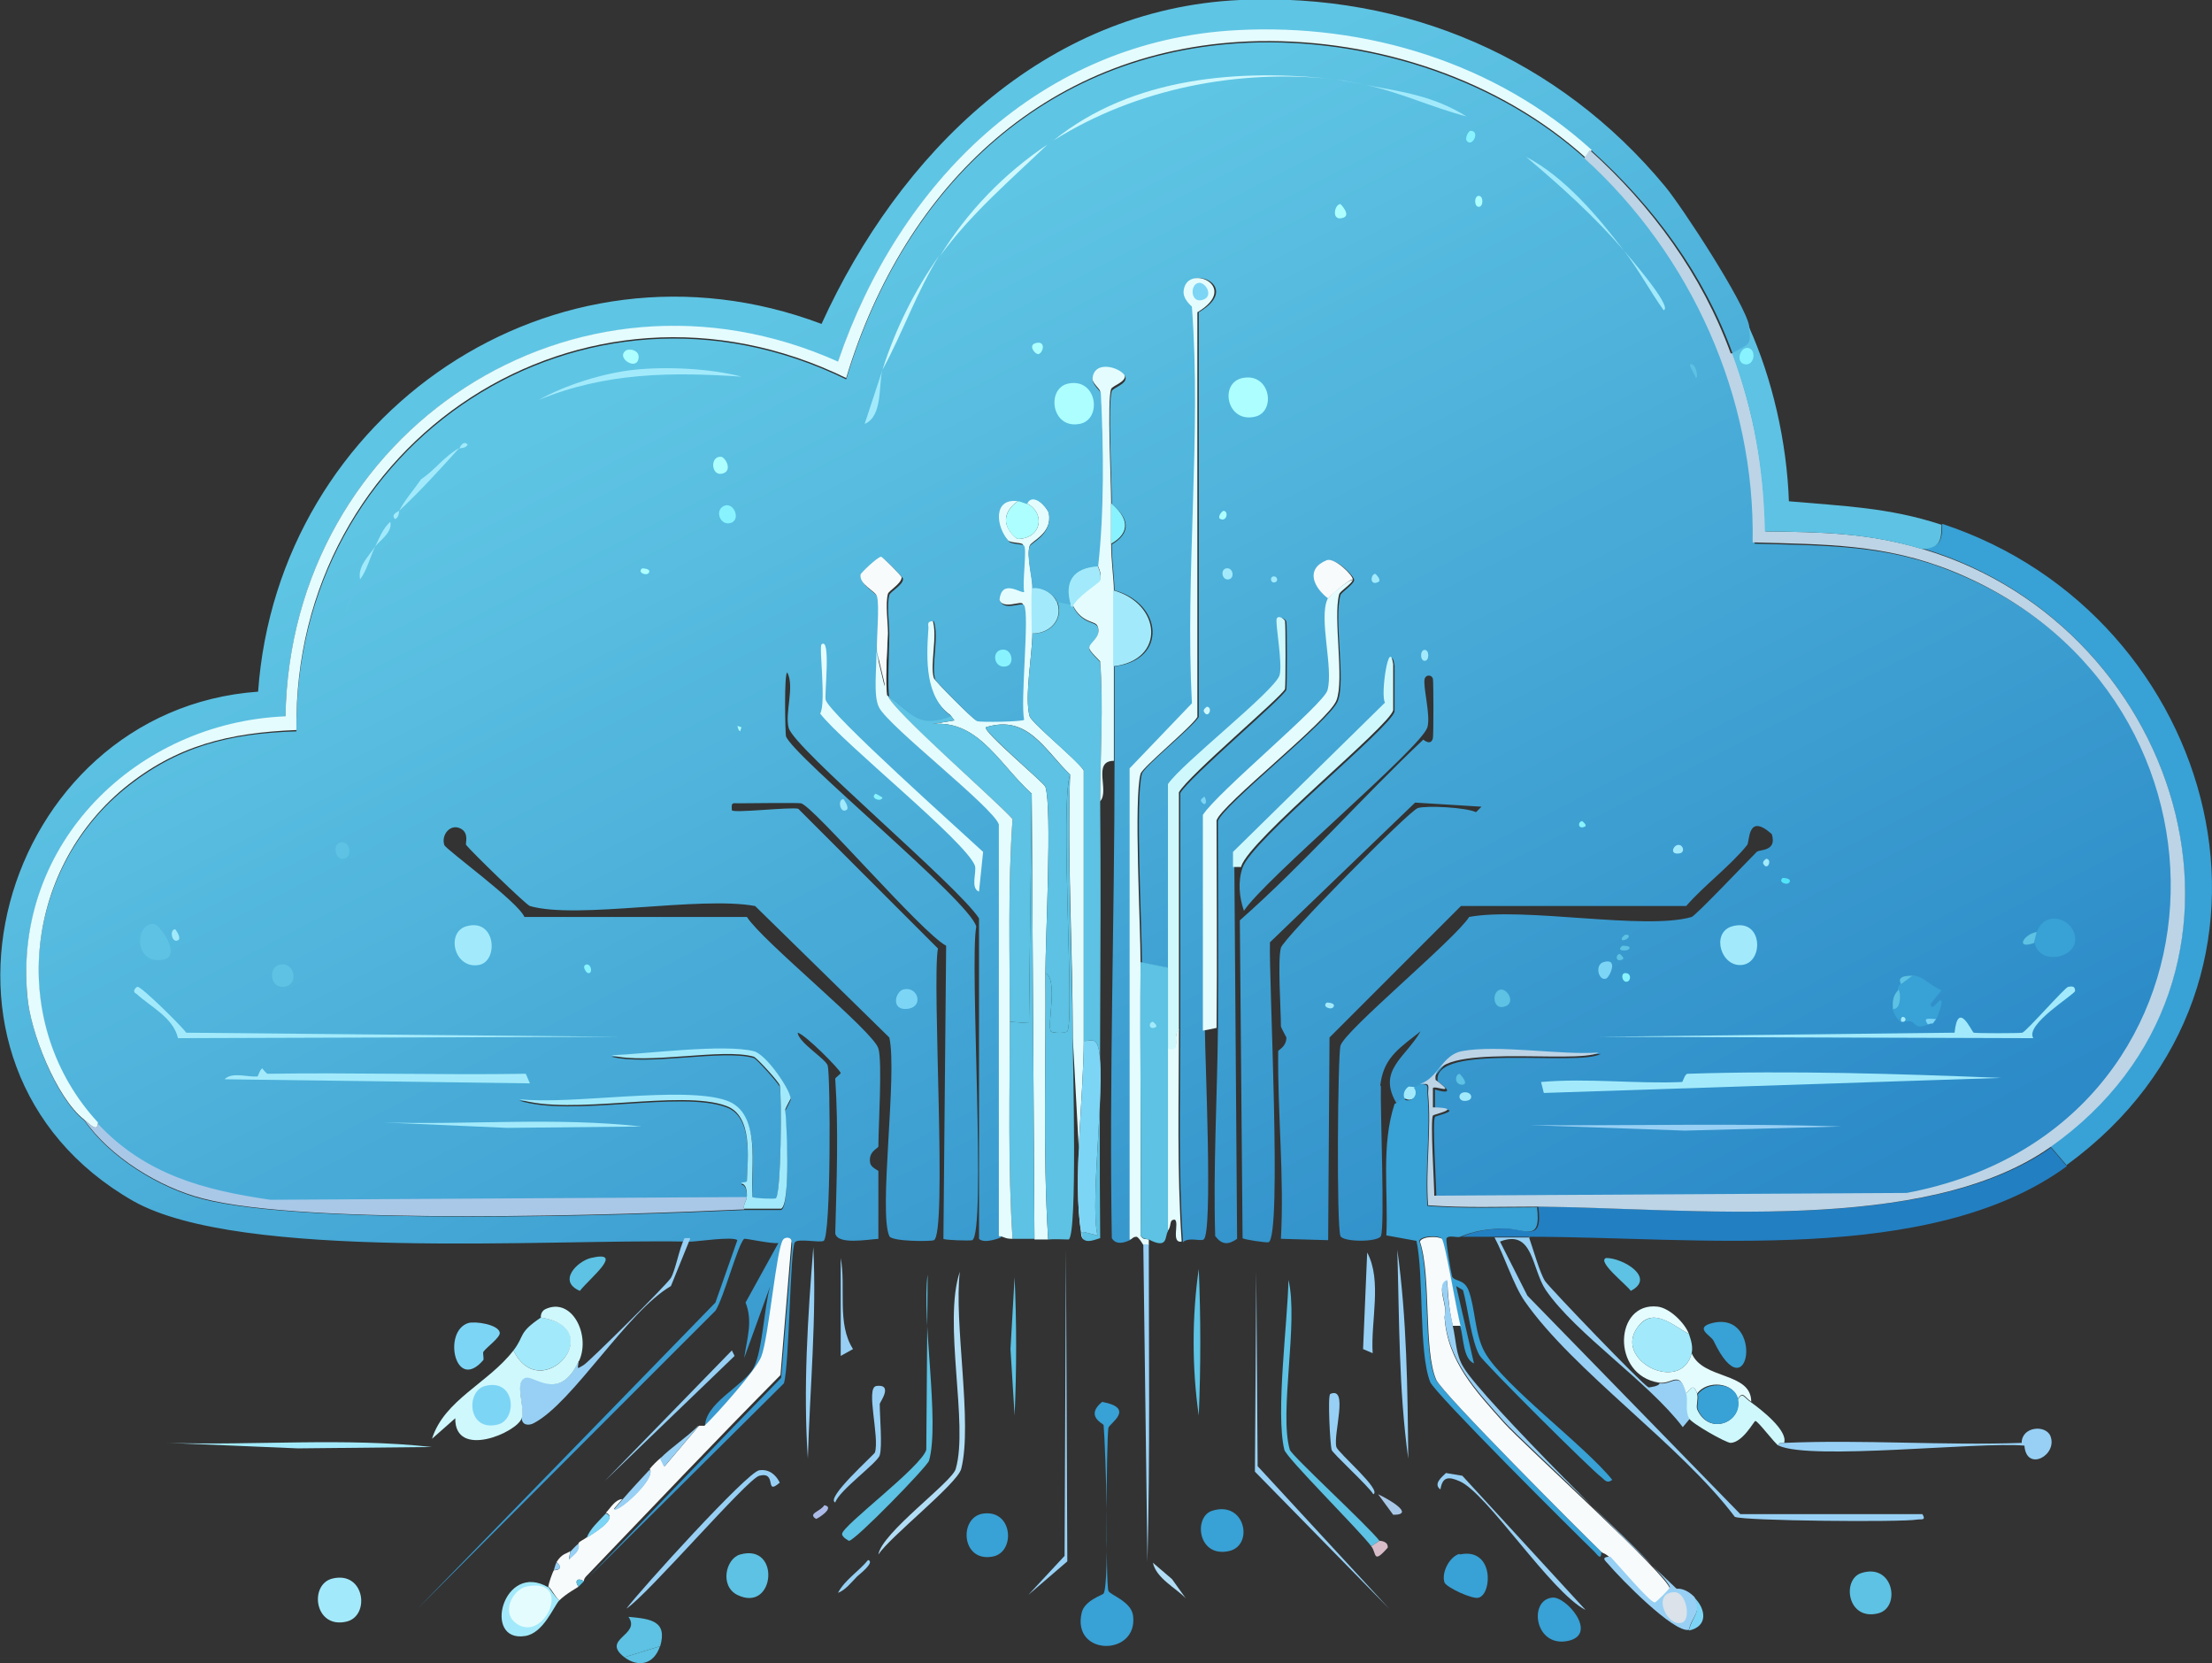 <?xml version="1.0" encoding="UTF-8"?><svg id="Layer_1" xmlns="http://www.w3.org/2000/svg" xmlns:xlink="http://www.w3.org/1999/xlink" viewBox="0 0 32.31 24.29"><rect x="0" y="0" width="32.31" height="24.29" fill="#333333" stroke="none"/><defs><style>.cls-1{fill:#227fc2;}.cls-2{fill:#5dc2e3;}.cls-3{fill:#adffff;}.cls-4{fill:#7dd5f6;}.cls-5{fill:url(#linear-gradient);}.cls-6{fill:#52e4f8;}.cls-7{fill:#d8bdc8;}.cls-8{fill:#f8fbfc;}.cls-9{fill:#a9c8e8;}.cls-10{fill:#38a1d5;}.cls-11{fill:#acbae8;}.cls-12{fill:#bcd4e6;}.cls-13{fill:#e5fcfe;}.cls-14{fill:#b2def5;}.cls-15{fill:#a2eafb;}.cls-16{fill:#dbe2e9;}.cls-17{fill:#cff8fd;}.cls-18{fill:#97d0f4;}.cls-19{fill:#88f3ff;}</style><linearGradient id="linear-gradient" x1="11.26" y1="4.54" x2="19.86" y2="21.22" gradientUnits="userSpaceOnUse"><stop offset="0" stop-color="#5fc5e4"/><stop offset="1" stop-color="#2b8ac7"/></linearGradient></defs><g id="Generative_Object"><path class="cls-10" d="M30.19,17.02l-.24-.28c3.5-2.47,1.98-7.58-1.86-8.73.24-.02.28-.1.28-.36,4.05,1.33,5.51,6.67,1.82,9.36Z"/><path class="cls-1" d="M29.95,16.75l.24.28c-2,1.46-5.42,1.03-7.85,1.03h-.99c.2-.09.4-.11.58-.12.35-.02.61.24.54-.32,2.22.02,5.67.42,7.5-.87Z"/><path class="cls-13" d="M14.88,7.31c-.24.16-.25.38-.02.56.35,0,.42-.37.14-.52.09-.19.3.07.32.14.06.3-.26.41-.28.48-.05.15.05.48.04.61-.01.24,0,.44,0,.67,0,.3-.12.94-.04,1.21.03.1.7.64.79.79,0,1.32,0,2.63,0,3.95,0,.77-.16,2.06-.04,2.78,0,.04,0,.09.04.12l-.16-2.94c0-1.28-.08-2.57-.04-3.85-.38-.37-.62-.88-1.23-.69-.05.06.85.81.87.87.1.31,0,2.23,0,2.72.01,1.29-.04,2.59.04,3.89-.07,0-.11,0-.2,0l-.04-6.51c-.51-.46-.82-1.18-1.61-.99l.48-.08-.06-.08c-.39-.28-.37-.82-.34-1.27,0-.06-.04-.11.08-.12.08.23-.04.65.02.85.01.04.57.6.61.61.06.02.67,0,.69-.02-.06-.26.08-1.53,0-1.67-.03-.06-.29.1-.36-.08.03-.33.33-.07.36-.12-.03-.12.04-.62,0-.67-.02-.03-.18-.02-.22-.06-.2-.22-.24-.66.14-.59Z"/><path class="cls-2" d="M15.63,8.81c.02.05.04.04.04.04.14.27.32.22.36.3.07.15-.12.24-.12.32,0,.05.16.19.16.2.05.64,0,1.39,0,2.04.02,2.12-.02,4.24,0,6.37-.07.02-.18.07-.24.02-.03-.02-.03-.08-.04-.12l.24.06c-.12-.52.15-2.41,0-2.78-.05-.11-.12-.05-.2-.06,0-1.31,0-2.63,0-3.95-.1-.15-.76-.69-.79-.79-.08-.27.04-.91.04-1.21.26.01.47-.21.36-.48l.2.04Z"/><path class="cls-2" d="M15.67,15.16c0,.36.07,2.87-.06,2.94-.1,0-.2-.01-.3,0-.08-1.29-.03-2.59-.04-3.89.19.09.02.76.08.85.02.03.21.03.24,0,.11-.16-.11-3.29.04-3.75-.04,1.28.03,2.57.04,3.85Z"/><path class="cls-2" d="M15.11,18.09c-.1,0-.21,0-.32,0-.07-1.05-.04-2.12-.04-3.17l.28.02.04-3.35.04,6.51Z"/><path class="cls-13" d="M16.23,7.35c0,.2,0,.39,0,.59,0,.25.04.53.04.67,0,.4,0,.71,0,1.11,0,.46,0,.93,0,1.39-.32,0-.06.44-.2.59,0-.66.05-1.4,0-2.04,0-.01-.16-.15-.16-.2,0-.08.19-.16.12-.32-.03-.08-.22-.03-.36-.3.04-.12.38-.35.4-.38.03-.09-.04-.2-.04-.22.09-.79.08-1.72.04-2.52,0-.05-.14-.13-.12-.24.04-.27.45-.13.48,0,.02.1-.18.15-.2.2-.06.17,0,1.35,0,1.65Z"/><path class="cls-13" d="M17.26,18.13c-.16.03-.03-.28-.1-.32-.09,0-.04.08-.1.16v-2.66c.21.04.05-.18.16-.28,0,1.03-.03,2.07.04,3.09Z"/><path class="cls-2" d="M13.88,10.44l.06.08-.48.08c.79-.19,1.1.53,1.61.99l-.04,3.35-.28-.02c0-.98-.03-1.97.04-2.96-.24-.27-1.77-1.59-1.82-1.8.36.25.41.46.91.28Z"/><path class="cls-9" d="M1.43,16.39c.68.74,1.55.97,2.52,1.11l6.96-.04c0,.08-.06.12-.04.2-1.75.08-6.4.24-7.91-.16-.63-.16-1.36-.61-1.73-1.15.06.04.2.21.2.04Z"/><path class="cls-15" d="M16.26,9.73c0-.4,0-.71,0-1.11.7.19.78,1.02,0,1.11Z"/><path class="cls-15" d="M15.43,8.77c.12.27-.1.49-.36.48,0-.24-.01-.43,0-.67.14-.02.3.07.36.2Z"/><path class="cls-3" d="M15,7.35c.28.15.21.52-.14.52-.23-.17-.22-.4.02-.56.01,0,.11.04.12.04Z"/><path class="cls-15" d="M16.03,8.26s.07.13.04.22c-.01.03-.36.25-.4.38,0,0-.02.02-.04-.04-.1-.33.04-.53.4-.56Z"/><path class="cls-5" d="M25.55,4.77c.06.3.01.25-.24.4-.42-1.16-1.15-2.15-2.06-2.97-1.4-1.26-3.29-1.84-5.18-1.75-2.87.15-4.94,2.23-5.83,4.84-3.85-1.72-8,1-8.07,5.18-2.17.09-3.97,1.84-3.77,4.09.05.52.42,1.48.83,1.8.37.54,1.1.99,1.73,1.15,1.51.39,6.16.24,7.91.16.18,0,.36,0,.54,0,.14-.06.07-1.26.06-1.45,0,0,.08-.15.08-.16-.01-.17-.36-.65-.54-.69-.45-.11-1.58.04-2.08.06.53.14,1.62-.11,2.08.02.04.01.36.37.38.42.03.13.02,1.61-.06,1.65-.03.01-.32,0-.34-.02-.02-.42.14-1.23-.38-1.41-.64-.22-2.29.07-3.03-.02.76.25,2.37-.15,3.03.1.39.14.31.77.3,1.09,0,.03-.08,0-.08.04,0,0,.08-.01.08.18l-6.96.04c-.97-.14-1.83-.37-2.52-1.11-1.31-1.41-1.1-3.66.38-4.88.77-.63,1.54-.82,2.52-.85-.05-4.22,4.18-7.02,8.03-5.14.84-2.82,2.97-4.86,6.03-4.92,1.72-.03,3.51.56,4.78,1.71,1.56,1.41,2.5,3.49,2.46,5.61,1.05.03,1.93.01,2.92.42,4.48,1.82,4.21,8.16-.67,9.08l-6.9.04c0-.17-.06-1.1-.02-1.17.01-.02.47-.11,0-.12v-.28s.37.12.04-.12c-.09-.57,2.06-.21,2.38-.4-.57.04-1.48-.12-2-.02-.3.06-.35.38-.61.48-.02,0-.07.03-.08.04-.01.01-.08-.01-.1,0-.09.07-.05.15-.06.16-.01.01-.09.07-.12.08-.31-.5.12-.68.34-1.07-.29.23-.52.37-.58.73-.02.12,0,.03,0,.08-.01.32.06,2.06,0,2.18-.04.09-.55.09-.59,0-.06-.13-.04-2.64,0-2.78.06-.22,1.67-1.55,1.88-1.88.8-.15,2.57.2,3.25,0,.06-.02.82-.82.95-.95.04-.04.3,0,.22-.26-.36-.32-.32.11-.36.16-.25.31-.63.59-.89.89h-3.29l-1.92,1.92-.02,2.96-.69-.02c.05-.91-.05-1.83-.04-2.74,0-.02.12-.06.12-.2,0,0-.08-.15-.08-.16,0-.25-.05-.97,0-1.15.04-.14,1.87-2,2-2.04s.7-.01.85.06l.08-.08-.97-.06-2.12,2.04c-.02.49.18,4.29-.02,4.38-.03.01-.37-.04-.38-.06l-.04-4.64c.94-.83,1.77-1.78,2.68-2.64,0,0,.11.1.14-.02.01-.04.01-.83,0-.87-.02-.06-.1-.06-.12,0-.03.11.09.53.04.71-.09.3-2.38,2.22-2.68,2.68-.07-.2-.09-.43-.02-.63.13-.4,2.17-2.05,2.22-2.28,0-.03,0-.64,0-.67-.06-.41-.19.45-.12.56l-2.22,2.18v.22l.04,5.41c-.13.09-.22.09-.32-.04-.03-1.01.03-2.03.04-3.03s0-2.02,0-3.03c.07-.23,1.63-1.46,1.75-1.75.12-.3-.06-1.2.04-1.55.01-.04.2-.16.2-.22s-.26-.32-.38-.28c-.32.12-.19.39.02.56-.13.28.09,1.01,0,1.33-.06.22-1.61,1.5-1.82,1.82,0,1.05,0,2.1,0,3.15,0,.38.12,2.98-.02,3.05-.05.03-.22-.04-.3.04-.07-1.03-.04-2.06-.04-3.09,0-1.16,0-2.31,0-3.47.14-.24,1.52-1.4,1.55-1.51.01-.05.01-.94,0-.99,0-.03-.09-.09-.12-.04-.03.05.09.67.04.83-.07.22-1.42,1.29-1.63,1.59,0,.89,0,1.79,0,2.68l-.4-.08c0-.53-.1-2.4,0-2.76.03-.11.73-.67.83-.83v-5.91c.65-.38-.15-.72-.2-.32-.02.12.12.22.12.24.14,1.87-.1,3.9,0,5.79l-.91.95v6.88s-.2.12-.28-.02c-.04-2.32.04-4.64.04-6.96,0-.46,0-.93,0-1.39.78-.09.7-.92,0-1.11,0-.14-.04-.43-.04-.67.3-.18.24-.39,0-.59,0-.29-.06-1.48,0-1.65.02-.05.22-.1.2-.2-.03-.13-.44-.27-.48,0-.02.11.12.19.12.24.04.8.05,1.72-.04,2.52-.36.02-.5.22-.4.56l-.2-.04c-.05-.12-.22-.22-.36-.2,0-.13-.09-.47-.04-.61.02-.06.33-.17.28-.48-.01-.07-.23-.33-.32-.14,0,0-.11-.04-.12-.04-.38-.06-.34.37-.14.59.04.04.2.03.22.06.04.06-.03.56,0,.67-.02.05-.33-.21-.36.12.06.18.33.02.36.08.08.14-.06,1.41,0,1.67-.02.03-.64.04-.69.02-.04-.01-.6-.57-.61-.61-.06-.2.06-.62-.02-.85-.12,0-.07.06-.08.12-.03.45-.05.99.34,1.27-.5.18-.56-.03-.91-.28-.03-.13,0-.73,0-.91,0-.16-.04-.43,0-.58.01-.05.21-.15.2-.24,0-.02-.28-.3-.3-.3-.05,0-.29.24-.3.26-.03.14.21.24.24.32.04.15-.01.61,0,.81.01.21-.05.64.04.81.14.28,1.68,1.47,1.75,1.71v6.01s-.24.1-.32.02v-4.68c-.31-.48-2.69-2.47-2.78-2.78-.06-.22.09-.6-.02-.81-.05,0-.03.89-.02.93.1.29,2.69,2.41,2.78,2.78-.1.51.15,4.49-.06,4.58-.03.01-.4,0-.42-.02l.04-4.28c-.36-.19-1.94-2.04-2.12-2.08-.04-.01-.84,0-.91,0-.09,0-.11-.02-.1.1,0,.05.86-.05.97-.02l2.04,2.04c-.09.48.14,4.18-.06,4.26-.05.02-.62.02-.65-.06-.16-.35.12-2.37,0-2.9l-1.96-1.92c-.81-.15-2.6.2-3.29,0-.06-.02-.86-.8-.93-.89-.02-.02.05-.17-.08-.24-.15-.08-.29.09-.24.24.03.07,1.08.83,1.17,1.05h3.25c.23.36,1.85,1.67,1.92,1.92.06.19,0,1.14,0,1.43,0,.03-.15.07-.12.24.01.07.12.11.12.12,0,.33,0,.66,0,.99-.16.01-.6.09-.63-.08.02-.75.05-1.51,0-2.26,0-.01.08-.07.08-.08,0-.04-.52-.57-.63-.59.02.15.41.38.44.48.04.14.05,2.5-.06,2.56-.06.03-.37-.04-.42.02-.07.1-.08,1.8-.16,2.06l-2.86,2.84c.94-.97,1.87-1.95,2.82-2.92l.16-1.94c.01-.08-.09-.08-.12-.04-.09.12-.21,1.42-.32,1.71-.07.19-.66.85-.83,1.01-.04-.36.58-.63.71-.89s.15-.88.24-1.19l-.38,1.05c.04-.29.13-.53.02-.81l.48-.87c-.08.02-.48-.07-.5-.06-.09.07-.3.87-.42,1.05l-4.36,4.36,4.36-4.48.32-.91c-.05-.06-.6.02-.67.02-.03,0-.06,0-.08,0-2.01-.04-6.5.29-8.07-.59C-1.52,15.56,0,10.37,3.77,10.1c.29-4.06,4.33-6.84,8.23-5.37C13.13,2.25,15.25.13,18.11,0c2.43-.11,4.66.85,6.21,2.72.25.3,1.17,1.71,1.23,2.04Z"/><path class="cls-13" d="M12.97,10.16c.06.21,1.58,1.53,1.82,1.8-.07.98-.04,1.97-.04,2.96,0,1.06-.03,2.12.04,3.17-.12,0-.11-.03-.2-.04v-6.01c-.07-.24-1.61-1.43-1.75-1.71-.09-.17-.03-.6-.04-.81l.12.5.04-.77c0,.18-.03.78,0,.91Z"/><path class="cls-13" d="M19.76,8.46c0,.06-.19.17-.2.22-.09.35.08,1.25-.04,1.55s-1.68,1.52-1.75,1.75c0,1.01.01,2.02,0,3.03l-.2.04c0-1.05,0-2.1,0-3.15.21-.33,1.76-1.61,1.82-1.82.09-.32-.13-1.05,0-1.33,0-.02.29-.28.36-.28Z"/><path class="cls-17" d="M18.13,12.66h-.12v-.22l2.22-2.18c-.07-.11.06-.97.12-.56,0,.03,0,.64,0,.67-.05.23-2.09,1.88-2.22,2.28Z"/><path class="cls-13" d="M23.25,2.19l-.08.12c-1.27-1.15-3.06-1.74-4.78-1.71-3.06.06-5.18,2.1-6.03,4.92-3.85-1.88-8.09.92-8.03,5.14-.98.04-1.75.22-2.52.85-1.47,1.22-1.69,3.46-.38,4.88,0,.17-.14,0-.2-.04-.41-.32-.79-1.29-.83-1.8-.21-2.24,1.6-4,3.77-4.09.07-4.17,4.23-6.9,8.07-5.18.89-2.61,2.96-4.69,5.83-4.84,1.89-.1,3.78.48,5.18,1.75Z"/><path class="cls-12" d="M25.31,5.16c.31.86.46,1.68.48,2.6.82.01,1.5.02,2.3.26,3.85,1.14,5.36,6.26,1.86,8.73-1.83,1.29-5.28.89-7.5.87-.53,0-1.06.02-1.59-.02-.04-.53.05-1.11,0-1.63,0-.11.04-.16-.12-.14.27-.09.32-.42.61-.48.53-.1,1.44.06,2,.02-.32.18-2.47-.17-2.38.4.33.24-.02.07-.04.12v.28c.47.01.01.1,0,.12-.04.07.02,1,.02,1.17l6.9-.04c4.89-.92,5.15-7.26.67-9.08-.99-.4-1.87-.39-2.92-.42.04-2.12-.9-4.2-2.46-5.61l.08-.12c.91.82,1.64,1.82,2.06,2.97Z"/><path class="cls-17" d="M17.22,15.04c-.11.1.06.32-.16.28,0-.4,0-.79,0-1.19,0-.89,0-1.79,0-2.68.2-.3,1.56-1.36,1.63-1.59.05-.17-.07-.78-.04-.83.03-.05.11.01.12.04.01.05.01.94,0,.99-.03.1-1.41,1.26-1.55,1.51,0,1.16,0,2.31,0,3.47Z"/><path class="cls-15" d="M10.87,17.66c-.02-.08.04-.12.04-.2,0-.19-.08-.17-.08-.18,0-.03.08,0,.08-.04.01-.32.09-.95-.3-1.09-.66-.25-2.28.15-3.03-.1.74.09,2.4-.2,3.03.02.52.18.35.98.38,1.41.02.02.31.03.34.02.08-.03.09-1.51.06-1.65-.01-.05-.34-.41-.38-.42-.46-.13-1.55.12-2.08-.02.5-.02,1.64-.17,2.08-.06.17.04.52.53.54.69,0,0-.08.15-.08.16.02.19.08,1.38-.06,1.45-.18,0-.36,0-.54,0Z"/><path class="cls-15" d="M24.65,15.68c1.52-.05,3.06,0,4.58.06l-6.68.22-.04-.16c.68-.06,1.39.03,2.06,0,.01,0,.04-.12.08-.12Z"/><path class="cls-13" d="M12,9.41c.14-.12.04.74.06.81.06.21,2,1.94,2.3,2.22l-.06.58c-.13-.05-.03-.29-.06-.38-.14-.36-1.93-1.79-2.26-2.22.09-.15-.02-.98.02-1.01Z"/><path class="cls-15" d="M30.21,14.41c.06-.01.1-.01.1.06,0,.05-.74.49-.61.69l-6.37-.02,5.22-.06c.05-.49.25-.01.28,0,.03.01.68.01.71,0,.06-.02.62-.66.67-.67Z"/><path class="cls-15" d="M2.01,14.41c.06,0,.64.57.71.67l6.33.06-6.45.02c-.07-.3-.39-.45-.61-.65-.07-.03,0-.1.02-.1Z"/><path class="cls-15" d="M3.83,15.6s.06.08.08.08c1.25-.02,2.51.02,3.77,0l.06.14-4.46-.06c.11-.11.33-.03.48-.04.01,0,.04-.12.08-.12Z"/><path class="cls-18" d="M22.35,16.43c1.51.01,3.03-.03,4.54.02l-2.28.06-2.26-.08Z"/><path class="cls-10" d="M28.28,14.88c-.1,0-.2-.03-.12.08-.25.1-.13-.09-.36-.04.08-.05-.07-.13-.04,0-.05-.03-.12-.16-.12-.2.1.03.13-.2.08-.28,0-.03.03-.06.04-.08l.16-.12c.18.01.25.14.44.22l-.16.2c.02.14.13-.11.16-.04.01.04-.05.22-.08.26Z"/><path class="cls-8" d="M12.97,9.25l-.04.77-.12-.5c-.01-.2.04-.67,0-.81-.02-.08-.26-.17-.24-.32,0-.02.25-.26.3-.26.02,0,.3.28.3.3,0,.09-.18.19-.2.24-.04.15,0,.41,0,.58Z"/><path class="cls-15" d="M5.58,16.39c1.26.04,2.53-.08,3.79.06l-1.96.02-1.82-.08Z"/><path class="cls-3" d="M15.61,5.6c.42-.08.49.53.16.59-.42.08-.49-.53-.16-.59Z"/><path class="cls-3" d="M18.15,5.52c.4-.08.49.47.2.56-.43.12-.55-.49-.2-.56Z"/><path class="cls-10" d="M29.71,13.77s.03-.15.04-.16c.14-.37.6-.16.56.14-.04.26-.53.33-.59.02Z"/><path class="cls-17" d="M19.52,1.16c-1.42-.16-2.92.13-4.13.89,1.15-.93,2.72-1.05,4.13-.89Z"/><path class="cls-15" d="M6.8,13.53c.44-.14.49.5.2.56-.36.07-.49-.46-.2-.56Z"/><path class="cls-15" d="M25.29,13.53c.46-.14.48.52.16.56-.31.04-.46-.46-.16-.56Z"/><path class="cls-15" d="M9.26,5.4c.47-.05,1.12-.02,1.57.1-1.03-.07-1.99-.06-2.96.34.39-.22.94-.39,1.39-.44Z"/><path class="cls-8" d="M19.76,8.46c-.06,0-.35.26-.36.28-.21-.16-.34-.43-.02-.56.12-.04.38.22.38.28Z"/><path class="cls-2" d="M2.24,13.49c.09,0,.41.45.16.52-.43.1-.45-.51-.16-.52Z"/><path class="cls-17" d="M13.73,3.74c.4-.65.93-1.2,1.57-1.63-.54.52-1.12,1.01-1.57,1.63Z"/><path class="cls-15" d="M23.72,3.66c-.43-.5-.93-.95-1.43-1.37.56.29,1.05.87,1.43,1.37Z"/><path class="cls-17" d="M12.89,5.4c.19-.6.47-1.16.83-1.67-.33.53-.53,1.12-.83,1.67Z"/><path class="cls-15" d="M19.95,1.24c.53.1.99.16,1.47.46-.5-.13-.96-.35-1.47-.46Z"/><path class="cls-19" d="M16.23,7.94c0-.2,0-.39,0-.59.24.2.3.42,0,.59Z"/><path class="cls-2" d="M4.07,14.09c.23-.07.31.29.08.32-.21.02-.23-.27-.08-.32Z"/><path class="cls-4" d="M13.19,14.45c.21-.06.31.24.08.28-.26.04-.2-.24-.08-.28Z"/><path class="cls-15" d="M5.83,7.46c.09-.17.21-.3.32-.46.22-.15.32-.32.56-.46-.27.3-.58.64-.87.91Z"/><path class="cls-15" d="M23.72,3.66s.73.83.58.87c-.2-.28-.37-.6-.58-.87Z"/><path class="cls-15" d="M12.89,5.4c-.06.2.01.68-.26.79l.26-.79Z"/><path class="cls-19" d="M10.57,7.39c.14-.07.25.18.12.24-.16.07-.26-.17-.12-.24Z"/><path class="cls-19" d="M14.62,9.49c.16-.04.21.21.08.24-.18.04-.22-.21-.08-.24Z"/><path class="cls-2" d="M21.92,14.45c.1-.01.21.18.08.24-.2.09-.22-.22-.08-.24Z"/><path class="cls-2" d="M4.98,12.3c.14-.02.17.22.04.24s-.17-.22-.04-.24Z"/><path class="cls-3" d="M10.53,6.67c.06,0,.17.19.04.24-.18.07-.21-.25-.04-.24Z"/><path class="cls-4" d="M23.42,14.05c.23-.07.09.22.04.24-.11.04-.17-.2-.04-.24Z"/><path class="cls-3" d="M9.14,5.12c.06-.04.23,0,.18.14s-.32-.04-.18-.14Z"/><path class="cls-15" d="M5.48,7.98c-.07.14-.12.35-.22.48-.04-.19.13-.34.22-.48Z"/><path class="cls-15" d="M20.67,15.87c.09.11-.05.25-.16.16,0-.01-.03-.09.06-.16.01-.01.09.01.1,0Z"/><path class="cls-3" d="M19.58,2.98s.16.16.04.2c-.18.06-.13-.2-.04-.2Z"/><path class="cls-2" d="M5.18,8.54c.1.11-.12.31-.12.44-.08-.01.1-.4.12-.44Z"/><path class="cls-2" d="M29.75,13.61s-.04.15-.04.16c-.28.1-.15-.13.04-.16Z"/><path class="cls-15" d="M19.95,1.24c-.1-.02-.37-.07-.44-.08.16.02.28.05.44.08Z"/><path class="cls-2" d="M27.73,14.45c.05.08.02.31-.08.28-.02-.2.06-.24.08-.28Z"/><path class="cls-15" d="M5.48,7.98c.06-.12.11-.26.22-.36.04.15-.16.28-.22.36Z"/><path class="cls-3" d="M15.13,5.01c.15-.04.11.14.04.16-.05.01-.16-.13-.04-.16Z"/><path class="cls-15" d="M17.91,8.3c.1-.02.13.14.04.16-.1.02-.13-.14-.04-.16Z"/><path class="cls-19" d="M21.48,1.91c.15,0,.02.26-.06.14-.02-.04.03-.14.06-.14Z"/><path class="cls-2" d="M21.32,15.68s.15.15.04.16c-.12,0-.11-.15-.04-.16Z"/><path class="cls-2" d="M27.93,14.25l-.16.12s-.1-.13.16-.12Z"/><path class="cls-15" d="M21.4,15.95c.1,0,.12.1.04.12-.15.04-.16-.12-.04-.12Z"/><path class="cls-15" d="M12.32,11.67s.1.13.04.16c-.09.05-.13-.16-.04-.16Z"/><path class="cls-15" d="M24.5,12.34c.08-.02.12.1.04.12-.15.03-.11-.1-.04-.12Z"/><path class="cls-15" d="M2.56,13.57s.1.13.04.16c-.09.05-.13-.16-.04-.16Z"/><path class="cls-3" d="M21.6,2.86c.07,0,.07.16,0,.16s-.07-.16,0-.16Z"/><path class="cls-15" d="M20.81,9.49c.07,0,.07.16,0,.16s-.07-.16,0-.16Z"/><path class="cls-4" d="M28.28,14.88c-.08.11-.02.04-.12.08-.08-.11.01-.08.12-.08Z"/><path class="cls-2" d="M24.69,5.32c.07-.03.13.19.08.2,0-.03-.11-.19-.08-.2Z"/><path class="cls-15" d="M20.09,8.38s.1.09.04.12c-.13.06-.11-.12-.04-.12Z"/><path class="cls-19" d="M23.74,14.21c.09,0,.08.1.04.12-.08.04-.12-.12-.04-.12Z"/><path class="cls-6" d="M26.04,12.82s.13,0,.1.06c-.03.06-.18,0-.1-.06Z"/><path class="cls-19" d="M8.55,14.09c.08-.04.12.13.04.12-.02,0-.09-.09-.04-.12Z"/><path class="cls-15" d="M19.38,14.64s.13,0,.1.06c-.03.06-.18,0-.1-.06Z"/><path class="cls-3" d="M17.87,7.46c.08,0,.05.16-.04.12-.06-.02.02-.12.04-.12Z"/><path class="cls-3" d="M9.38,8.3s.13,0,.1.06c-.03.06-.18,0-.1-.06Z"/><path class="cls-2" d="M23.7,13.81s.09,0,.1.02c.03.07-.23.07-.1-.02Z"/><path class="cls-19" d="M12.79,11.59s.1.05.1.06c-.03.07-.19,0-.1-.06Z"/><path class="cls-17" d="M17.63,10.32c.09.01.02.18-.04.08-.03-.04.04-.08.04-.08Z"/><path class="cls-15" d="M25.8,12.54c.09.01.02.18-.04.08-.03-.04.04-.08.04-.08Z"/><path class="cls-2" d="M23.74,13.65c.1-.01.04.08-.04.08-.04-.02.03-.08.04-.08Z"/><path class="cls-19" d="M23.11,11.99s.08.06.04.08c-.1.05-.11-.07-.04-.08Z"/><path class="cls-4" d="M17.59,11.63c.05.07.02.16-.04.08-.03-.04.02-.05.04-.08Z"/><path class="cls-2" d="M23.66,13.93s.08.06.04.08c-.1.05-.11-.07-.04-.08Z"/><path class="cls-15" d="M6.71,6.55s.05-.13.12-.06c-.02.06-.11.05-.12.06Z"/><path class="cls-15" d="M5.83,7.46s0,.1-.06.12c-.07-.07.05-.11.06-.12Z"/><path class="cls-15" d="M18.59,8.42c.06-.02.09.06.04.08-.06.03-.09-.06-.04-.08Z"/><polygon class="cls-3" points="10.77 10.6 10.83 10.62 10.81 10.68 10.79 10.66 10.77 10.6"/><path class="cls-15" d="M27.81,14.92s-.03,0-.04,0c-.03-.13.12-.05.04,0Z"/><path class="cls-2" d="M15.63,11.31c-.15.45.07,3.59-.04,3.75-.02.03-.21.03-.24,0-.06-.09.11-.76-.08-.85,0-.49.1-2.41,0-2.72-.02-.06-.92-.82-.87-.87.61-.19.85.33,1.23.69Z"/><path class="cls-4" d="M15.79,17.98c-.12-.71.04-2,.04-2.78.08.01.15-.05.2.06.15.36-.12,2.25,0,2.78l-.24-.06Z"/><path class="cls-2" d="M28.36,7.66c0,.26-.04.34-.28.36-.8-.24-1.48-.25-2.3-.26-.02-.92-.16-1.74-.48-2.6.25-.15.29-.1.24-.4.35.77.56,1.7.59,2.56.79.07,1.46.09,2.22.34Z"/><path class="cls-19" d="M25.53,5.08c.13.02.1.26-.04.24s-.08-.25.04-.24Z"/><path class="cls-13" d="M16.66,14.05c-.01,1.33.01,2.66,0,3.99.03.07.09.05.12.06v.08s-.07,0-.08,0c0,0-.07-.12-.1-.12-.06,0-.06.04-.1.04v-6.88l.91-.95c-.1-1.89.14-3.92,0-5.79,0-.01-.14-.11-.12-.24.05-.4.84-.06.2.32v5.91c-.1.16-.8.73-.83.83-.1.36,0,2.22,0,2.76Z"/><path class="cls-4" d="M17.51,4.13c.1-.01.21.18.08.24-.2.09-.22-.22-.08-.24Z"/><path class="cls-2" d="M17.06,14.13c0,.4,0,.79,0,1.19v2.66c-.05.07.01.27-.28.12-.02-.01-.09,0-.12-.06.01-1.33-.01-2.66,0-3.99l.4.08Z"/><path class="cls-15" d="M16.84,14.92s.08.06.04.08c-.1.05-.11-.07-.04-.08Z"/><path class="cls-10" d="M22.45,17.62c.07.56-.19.3-.54.32-.18.01-.37.03-.58.12-.04.02-.16-.03-.2.02-.02.02.07.53.08.56.04.08.17.03.24.2.1.26.09.65.24.91.27.48,1.47,1.37,1.86,1.86-.08.06-.11,0-.16-.04-.12-.08-1.72-1.67-1.78-1.78-.12-.21-.17-.7-.24-.95l-.1-.06.26,1.13c-.16-.07-.15-.37-.2-.54-.05-.2-.23-1.24-.28-1.29-.04-.04-.29-.04-.32.04.17.49.05,1.6.24,2.02.1.21,2.09,2.2,2.42,2.52,0,.14-.06.04-.1,0-.29-.28-2.34-2.32-2.4-2.48-.17-.43-.09-1.56-.2-2.06l-.44-.08c.03-.64-.08-1.31.12-1.92.03-.01.11-.07.12-.08.11.09.25-.05.16-.16.01,0,.06-.03.08-.04.16-.02.11.03.12.14.05.52-.04,1.1,0,1.63.53.04,1.06.02,1.59.02Z"/><path class="cls-8" d="M21.34,19.36h-.12c-.05-.21-.07-.43-.08-.65-.18.06.02.37-.04.52.04.65.46,1.09.87,1.55.28.31,2.42,2.25,2.42,2.42,0,.02-.2.22-.22.22-.08,0-.56-.59-.65-.67-.07-.07-.11-.07-.12-.08-.33-.32-2.32-2.31-2.42-2.52-.19-.42-.07-1.53-.24-2.02.03-.08.27-.08.32-.04.05.04.22,1.09.28,1.29Z"/><path class="cls-8" d="M8.57,23.01c-.05.05-.04.08-.04.08-.1-.06-.14,0-.08.08-.01.01-.18.1-.28.2-.05-.03-.12-.18-.16-.2,0-.04.06-.21.08-.24,0,0,.17,0,.04-.12.08-.13.15-.12.2-.16l-.02.12c.07-.08.16-.12.14-.24.03-.03.08-.05.12-.08.03-.02.49-.28.28-.36.07-.07.13-.19.24-.2l-.12.14c.03.08.62-.44.52-.58.05-.06.1-.11.16-.16l.06.12.5-.59s.07,0,.08,0c.17-.16.76-.82.83-1.01.11-.28.22-1.59.32-1.71.03-.04.13-.04.12.04l-.16,1.94c-.95.96-1.88,1.94-2.82,2.92Z"/><path class="cls-18" d="M22.33,18.06c.06.16.16.53.24.65.07.1,1.41,1.5,1.51,1.55.02,0,.16-.02.16-.06.19.03.3-.2.4.16.03.09-.02.24.04.36l-.1.12c-.5-.66-1.56-1.36-2-2-.21-.31-.18-.9-.67-.71l.4.79,3.11,3.19h2.66c.06.1-.02.07-.08.08-.22.04-2.52.02-2.66-.04-.79-1.05-2.36-2.13-3.07-3.15-.16-.23-.3-.67-.44-.93h.52Z"/><path class="cls-10" d="M16.09,20.47c.51.09.11.32.1.38-.03.21-.04,2.27,0,2.38.02.06.33.15.36.36.08.6-.9.6-.75-.04.04-.18.31-.26.32-.28.09-.15.03-2.14,0-2.46,0-.02-.28-.13-.02-.34Z"/><path class="cls-13" d="M24.67,19.48c-.23-.12-.53-.41-.75-.1-.36.49.64.98.79.38.16.39.87.27.87.71-.11-.08-.12-.16-.2-.04-.05-.25-.45-.28-.59-.08-.05-.15-.09-.08-.16,0-.1-.36-.2-.13-.4-.16-.7-.11-.65-1.18-.02-1.11.18.02.4.24.46.4Z"/><path class="cls-15" d="M24.67,19.48c.03.09.06.18.04.28-.15.6-1.15.11-.79-.38.23-.31.52-.02.75.1Z"/><path class="cls-18" d="M10.08,18.09l-.28.69c-.64.37-1.43,1.7-2,2-.07.04-.18.04-.18-.08.05-.16-.12-.54.06-.59.13-.04.51.37.77-.24,0,.11-.05.14.08.06.1-.07,1.21-1.17,1.27-1.27.07-.12.12-.43.2-.58.02,0,.05,0,.08,0Z"/><path class="cls-15" d="M7.5,19.72c.17-.22.06-.25.4-.48,1.02.15,0,1.3-.4.48Z"/><path class="cls-17" d="M24.79,20.36c.02.06-.02.17,0,.22.17.39.66.19.59-.14.08-.12.08-.04.2.04.14.1.54.41.48.59-.04,0-.08-.01-.08.04-.05-.02-.3-.36-.34-.36-.02,0-.18.31-.36.32-.07,0-.58-.29-.61-.36-.06-.12-.01-.26-.04-.36.07-.08.11-.15.16,0Z"/><path class="cls-18" d="M25.98,21.11c0-.05.04-.04.08-.04,1.15-.05,2.32.04,3.47,0,0-.24.35-.27.42-.1.11.28-.35.53-.38.14-.67-.06-3.11.22-3.59,0Z"/><path class="cls-2" d="M13.55,18.61c-.09.65.18,2.16.02,2.72-.02.08-1.09,1.18-1.17,1.17,0,0-.1-.05-.1-.1,0-.12,1.16-.98,1.23-1.23l.02-2.56Z"/><polygon class="cls-18" points="15.57 18.25 15.59 22.8 15.02 23.29 15.55 22.72 15.57 18.25"/><path class="cls-2" d="M20.15,22.5l-.12.08c-.18-.24-1.24-1.29-1.27-1.41-.13-.53.05-1.88.06-2.48.15.62-.14,1.94.02,2.48.03.09,1.13,1.1,1.31,1.33Z"/><path class="cls-18" d="M16.78,18.17c0,1.55.02,3.09-.02,4.64l-.06-4.64s.05,0,.08,0Z"/><path class="cls-14" d="M14.02,18.57c-.09.75.19,2.21.02,2.88-.06.22-1.04.99-1.21,1.25.05-.32,1.08-1.06,1.13-1.25.19-.65-.19-2.14.06-2.88Z"/><polygon class="cls-18" points="18.35 18.57 18.37 21.41 20.29 23.49 18.33 21.49 18.35 18.57"/><path class="cls-15" d="M4.86,23.05c.47-.11.55.55.2.63-.47.11-.55-.55-.2-.63Z"/><path class="cls-10" d="M21.32,22.7c.5-.11.48.57.28.63-.09.03-.47-.15-.5-.22-.05-.14.07-.38.22-.42Z"/><path class="cls-2" d="M10.81,22.7c.6-.17.51.86-.04.59-.26-.13-.17-.53.04-.59Z"/><path class="cls-10" d="M17.71,22.06c.48-.15.61.51.24.59-.46.1-.52-.51-.24-.59Z"/><path class="cls-15" d="M2.44,21.07c1.29.04,2.59-.08,3.87.06l-1.96.02-1.9-.08Z"/><path class="cls-10" d="M14.38,22.1c.42-.04.45.57.12.63-.47.09-.5-.6-.12-.63Z"/><path class="cls-4" d="M6.84,19.32c.1-.03.44.02.46.14.01.07-.19.21-.24.28-.01.02.01.1,0,.12-.41.48-.6-.42-.22-.54Z"/><path class="cls-2" d="M27.19,22.97c.47-.15.58.51.24.59-.45.11-.53-.5-.24-.59Z"/><path class="cls-10" d="M22.67,23.33c.2-.03.68.53.24.63-.49.11-.59-.59-.24-.63Z"/><path class="cls-10" d="M25.01,19.32c.77-.19.54,1.35.02.26-.04-.08-.29-.19-.02-.26Z"/><path class="cls-2" d="M9.64,24.04l-.52.16c-.35-.27.25-.32.06-.59.31.03.58.05.46.44Z"/><path class="cls-18" d="M11.09,21.47c.14-.02.24.06.3.18-.23.2-.03-.17-.3-.1-.18.05-1.63,1.74-1.94,1.94.21-.28,1.77-2,1.94-2.02Z"/><path class="cls-18" d="M21.12,21.51l.24.04,1.8,1.96c-.51-.26-1.44-1.71-1.84-1.88-.16-.07-.25-.07-.28.12-.11-.08.02-.18.08-.24Z"/><path class="cls-18" d="M11.88,18.21c.05,1.03-.05,2.06-.08,3.09-.07-1.03,0-2.07.08-3.09Z"/><path class="cls-18" d="M20.41,18.25c.14,1.01.15,2.04.16,3.05-.14-1.01-.13-2.04-.16-3.05Z"/><path class="cls-18" d="M12.79,20.24c.27-.04.06.24.06.26,0,.18.04.62,0,.75-.03.11-.59.51-.65.69-.15-.06.56-.69.58-.73.07-.23-.14-.95.02-.97Z"/><path class="cls-2" d="M17.51,18.53c.03.71.03,1.43,0,2.14-.1-.69-.1-1.45,0-2.14Z"/><path class="cls-18" d="M19.42,20.36c.29-.14.05.58.1.77.02.08.67.63.54.69-.07-.12-.6-.6-.61-.65-.02-.07-.06-.79-.02-.81Z"/><polygon class="cls-18" points="10.69 19.72 10.73 19.8 8.83 21.63 10.69 19.72"/><path class="cls-2" d="M8.63,18.37c.51-.12-.02.3-.16.48-.33-.14-.04-.43.16-.48Z"/><path class="cls-2" d="M14.82,18.65c.03.67.03,1.35,0,2.02l-.06-.97.06-1.05Z"/><path class="cls-18" d="M19.97,18.29c.22.41.05,1,.08,1.47l-.14-.06.06-1.41Z"/><path class="cls-2" d="M23.46,18.37c.25,0,.73.29.36.48-.06-.09-.5-.43-.36-.48Z"/><path class="cls-18" d="M12.28,18.37c.08.43-.06.96.18,1.33l-.18.1v-1.43Z"/><path class="cls-2" d="M9.64,24.04c-.09.27-.32.31-.52.16l.52-.16Z"/><path class="cls-18" d="M9.09,21.9c.13-.15.26-.29.4-.44.1.14-.48.65-.52.58l.12-.14Z"/><path class="cls-14" d="M16.84,22.82l.28.24.2.28c-.14-.15-.43-.29-.48-.52Z"/><path class="cls-18" d="M10.2,20.83l-.5.59-.06-.12c.17-.17.39-.31.56-.48Z"/><path class="cls-9" d="M20.13,21.82c.13.06.56.3.22.3l-.22-.3Z"/><path class="cls-4" d="M8.57,22.46c.04-.13.18-.25.28-.36.21.08-.25.33-.28.36Z"/><path class="cls-18" d="M12.68,22.78c.11.03-.14.22-.16.24-.08.08-.17.2-.28.24.1-.19.3-.31.44-.48Z"/><path class="cls-7" d="M20.03,22.58l.12-.08s.13,0,.12.1c-.22.25-.16.08-.24-.02Z"/><path class="cls-11" d="M12.04,21.98c.17.03-.1.2-.12.2-.13-.08.07-.11.12-.2Z"/><path class="cls-18" d="M8.33,22.66s.07-.08.12-.12c.03.12-.07.16-.14.24l.02-.12Z"/><path class="cls-18" d="M8.09,22.93s.02-.08.04-.12c.13.12-.03.11-.04.12Z"/><path class="cls-2" d="M8.53,23.09s-.05.05-.08.08c-.06-.08-.02-.14.08-.08Z"/><path class="cls-17" d="M8.45,19.88c-.27.6-.65.2-.77.24-.18.05,0,.44-.06.59-.07.21-.98.6-.97,0l-.34.3c.18-.57.82-.81,1.19-1.29.4.82,1.41-.32.4-.48,0,0-.01-.08.06-.12.39-.19.67.37.5.75Z"/><path class="cls-4" d="M7.08,20.24c.45-.12.48.48.2.56-.45.12-.48-.48-.2-.56Z"/><path class="cls-18" d="M21.22,19.36c.05.21.04.42.16.61.27.46,2.6,2.76,3.11,3.23.01,0,.12-.02.26.12.12.22-.04.28-.08.48-.22.05-1-.75-1.17-.95-.05-.06-.13-.11.02-.12.09.09.58.67.65.67.02,0,.22-.2.22-.22,0-.17-2.14-2.11-2.42-2.42-.41-.46-.83-.9-.87-1.55.06-.15-.14-.46.04-.52,0,.22.03.44.08.65Z"/><path class="cls-4" d="M24.67,23.81c.04-.2.19-.26.08-.48.17.17.2.42-.08.48Z"/><path class="cls-16" d="M24.46,23.25c.17,0,.24.38.12.44-.22.1-.47-.44-.12-.44Z"/><path class="cls-10" d="M25.39,20.44c.06.33-.43.53-.59.14-.02-.04.02-.16,0-.22.15-.2.55-.17.59.08Z"/><path class="cls-15" d="M8.01,23.17s.11.17.16.2c-.08.08-.23.48-.5.52-.63.1-.32-1.1.34-.71Z"/><path class="cls-13" d="M7.68,23.17c.72-.16.26.87-.16.52-.19-.16-.03-.47.16-.52Z"/></g></svg>